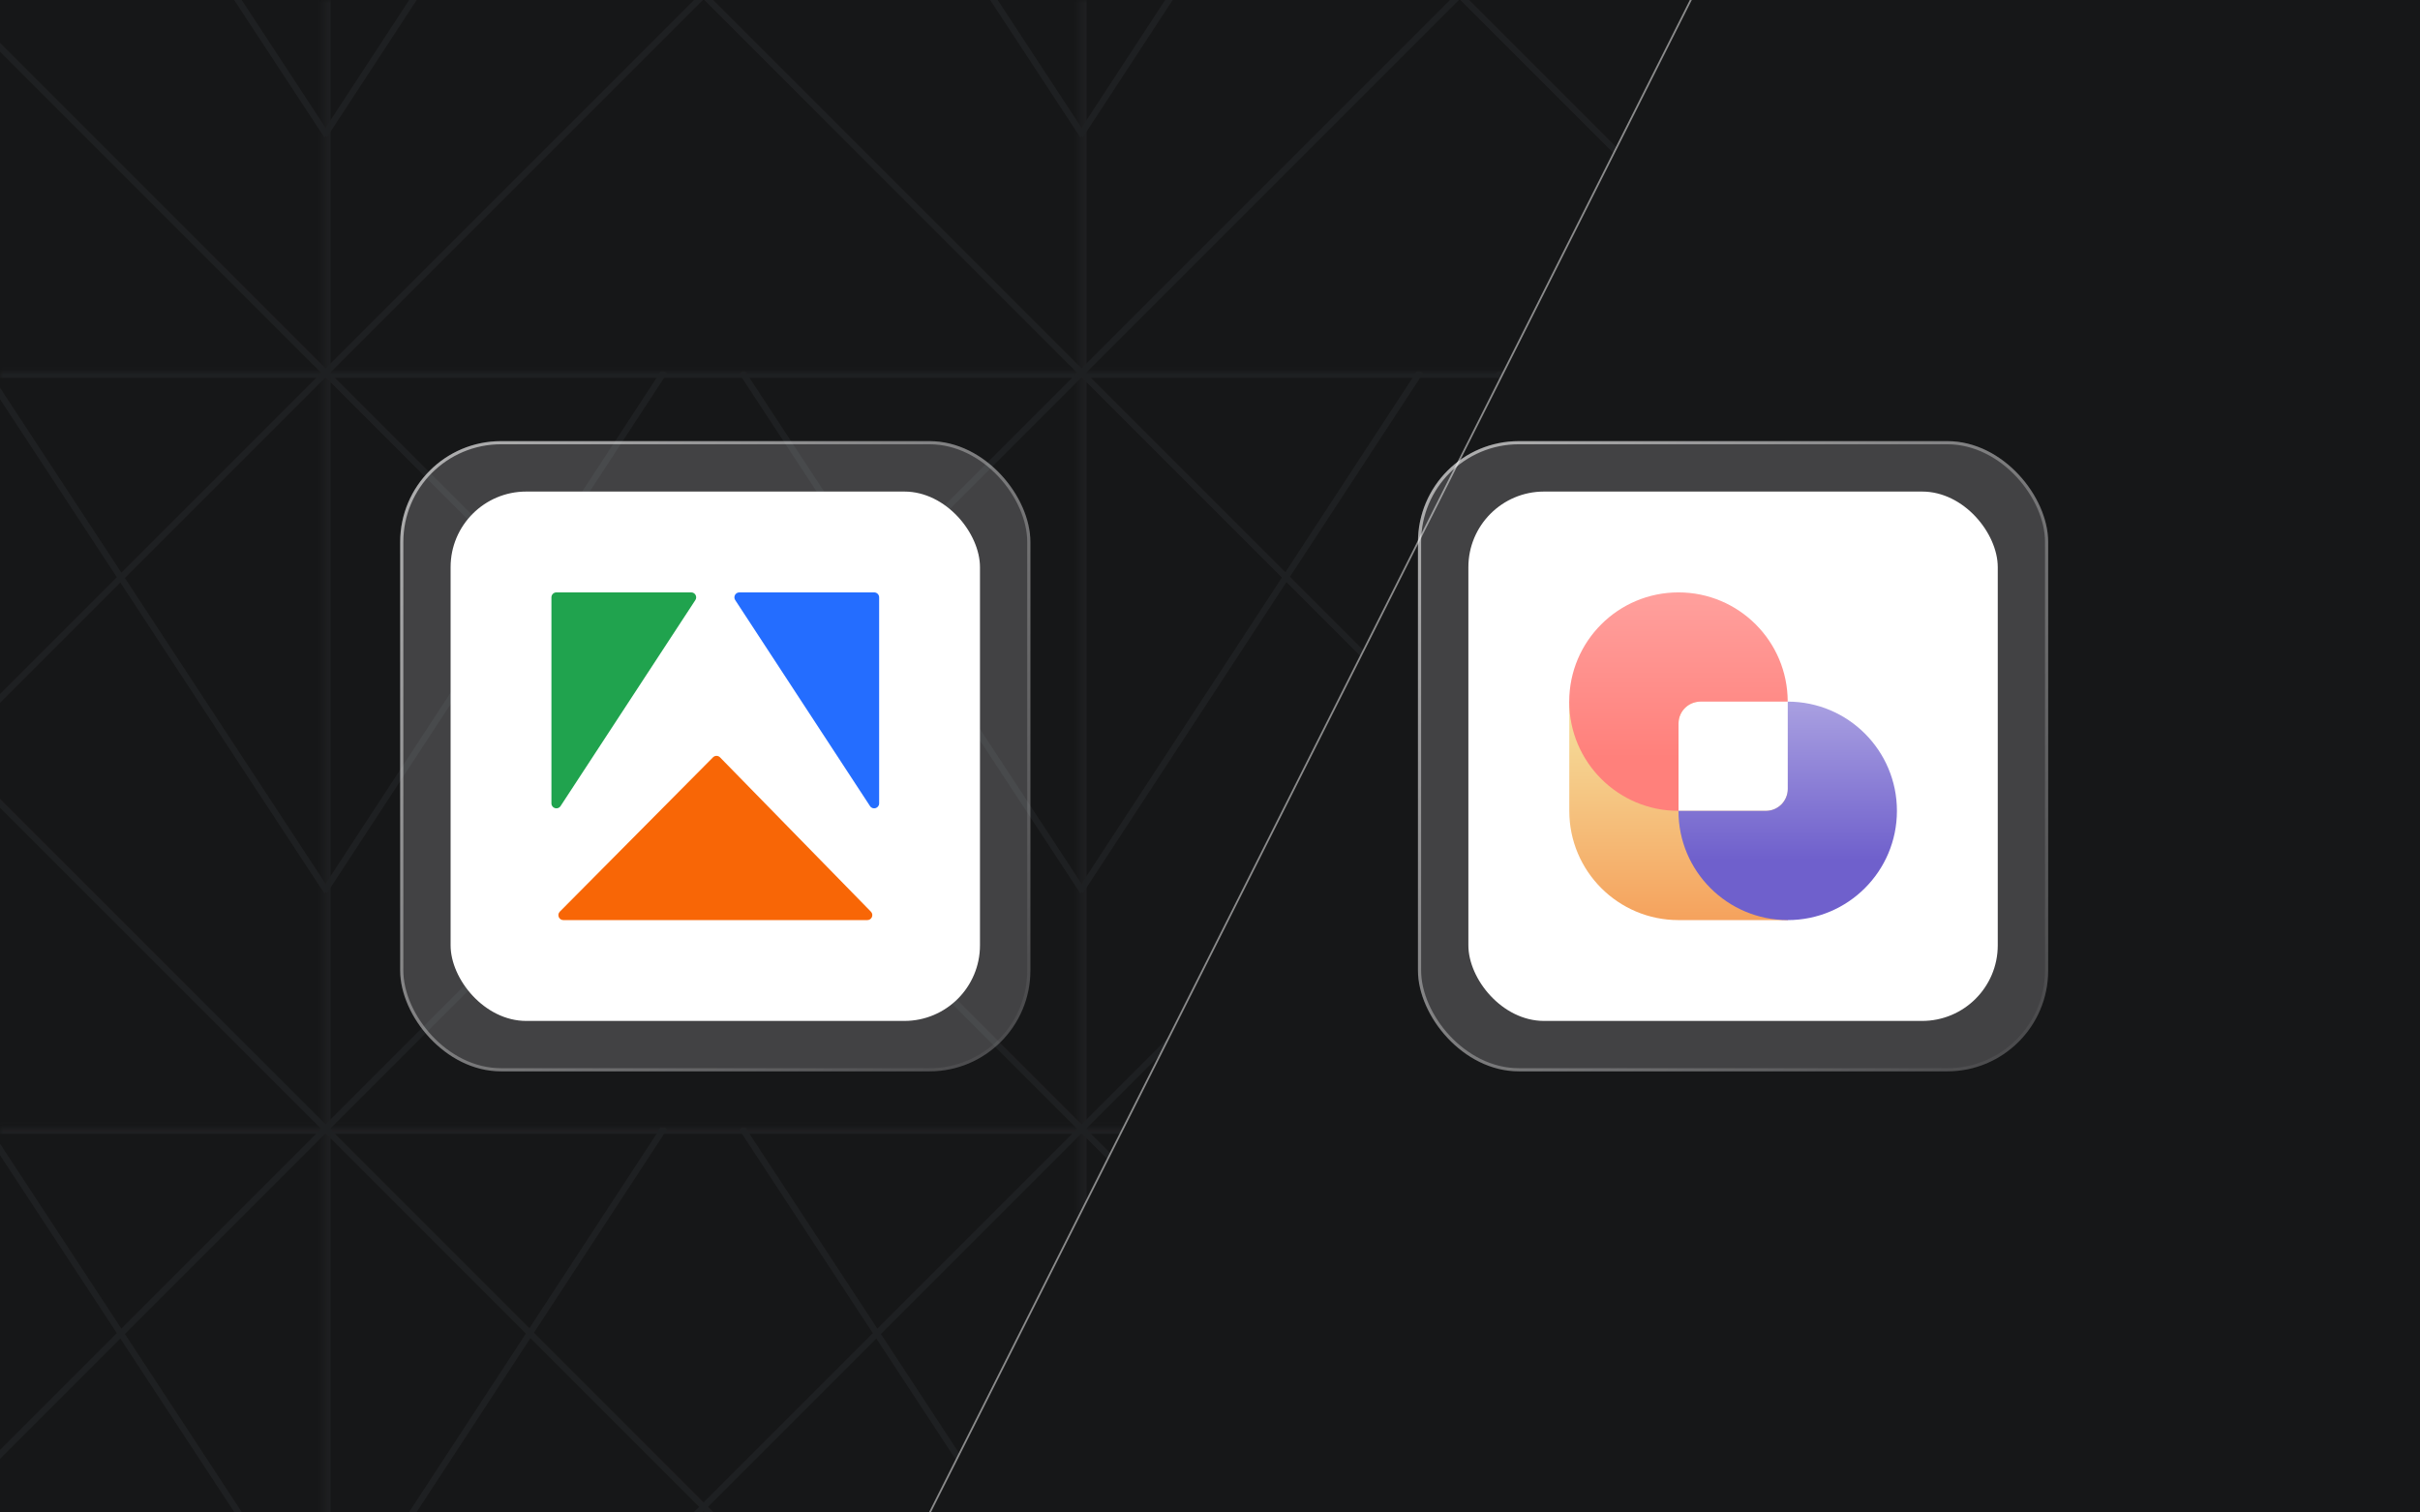 <svg width="384" height="240" viewBox="0 0 384 240" fill="none" xmlns="http://www.w3.org/2000/svg">
<rect x="0" y="0" width="384" height="240" fill="#808080" stroke="none"/>
<g clip-path="url(#clip0_3396_6505)">
<rect width="384" height="240" fill="#161718"/>
<g opacity="0.3">
<g clip-path="url(#clip1_3396_6505)">
<mask id="path-1-inside-1_3396_6505" fill="white">
<path d="M-68.5 -61H51.882V59.363H-68.5V-61Z"/>
</mask>
<path d="M-68.491 -60.993L51.874 59.363" stroke="#333538"/>
<path d="M-2.238 -60.933L51.882 21.526" stroke="#333538"/>
<path d="M51.864 -60.992L-68.491 59.363" stroke="#333538"/>
</g>
<path d="M-68.5 -61V-62.008H-69.508V-61H-68.5ZM-68.5 -61V-59.992H51.882V-61V-62.008H-68.5V-61ZM-68.5 59.363H-67.492V-61H-68.5H-69.508V59.363H-68.5Z" fill="#333538" mask="url(#path-1-inside-1_3396_6505)"/>
<g clip-path="url(#clip2_3396_6505)">
<mask id="path-6-inside-2_3396_6505" fill="white">
<path d="M-68.5 178.915H51.882V299.278H-68.5V178.915Z"/>
</mask>
<path d="M-68.491 178.922L51.874 299.278" stroke="#333538"/>
<path d="M-2.238 178.982L51.882 261.441" stroke="#333538"/>
<path d="M51.864 178.923L-68.491 299.278" stroke="#333538"/>
</g>
<path d="M-68.5 178.915V177.907H-69.508V178.915H-68.5ZM-68.5 299.278H-69.508V300.286H-68.5V299.278ZM-68.5 178.915V179.923H51.882V178.915V177.907H-68.5V178.915ZM51.882 299.278V298.27H-68.5V299.278V300.286H51.882V299.278ZM-68.5 299.278H-67.492V178.915H-68.5H-69.508V299.278H-68.5Z" fill="#333538" mask="url(#path-6-inside-2_3396_6505)"/>
<g clip-path="url(#clip3_3396_6505)">
<mask id="path-11-inside-3_3396_6505" fill="white">
<path d="M-68.5 58.958H51.882V179.32H-68.5V58.958Z"/>
</mask>
<path d="M-68.491 58.964L51.874 179.32" stroke="#333538"/>
<path d="M-2.238 59.024L51.882 141.483" stroke="#333538"/>
<path d="M51.864 58.965L-68.491 179.32" stroke="#333538"/>
</g>
<path d="M-68.5 58.958V57.95H-69.508V58.958H-68.5ZM-68.5 58.958V59.966H51.882V58.958V57.95H-68.5V58.958ZM-68.5 179.32H-67.492V58.958H-68.5H-69.508V179.32H-68.5Z" fill="#333538" mask="url(#path-11-inside-3_3396_6505)"/>
<g clip-path="url(#clip4_3396_6505)">
<mask id="path-16-inside-4_3396_6505" fill="white">
<path d="M51.458 -61H171.84V59.363H51.458V-61Z"/>
</mask>
<path d="M51.466 -60.993L171.832 59.363" stroke="#333538"/>
<path d="M105.433 -61L51.458 21.496" stroke="#333538"/>
<path d="M117.72 -60.933L171.84 21.526" stroke="#333538"/>
<path d="M171.821 -60.992L51.467 59.363" stroke="#333538"/>
</g>
<path d="M51.458 -61V-62.008H50.45V-61H51.458ZM51.458 -61V-59.992H171.84V-61V-62.008H51.458V-61ZM51.458 59.363H52.466V-61H51.458H50.45V59.363H51.458Z" fill="#333538" mask="url(#path-16-inside-4_3396_6505)"/>
<g clip-path="url(#clip5_3396_6505)">
<mask id="path-22-inside-5_3396_6505" fill="white">
<path d="M51.458 178.915H171.84V299.278H51.458V178.915Z"/>
</mask>
<path d="M51.466 178.922L171.832 299.278" stroke="#333538"/>
<path d="M105.433 178.915L51.458 261.411" stroke="#333538"/>
<path d="M117.72 178.982L171.84 261.441" stroke="#333538"/>
<path d="M171.821 178.923L51.467 299.278" stroke="#333538"/>
</g>
<path d="M51.458 178.915V177.907H50.45V178.915H51.458ZM51.458 299.278H50.45V300.286H51.458V299.278ZM51.458 178.915V179.923H171.84V178.915V177.907H51.458V178.915ZM171.84 299.278V298.27H51.458V299.278V300.286H171.84V299.278ZM51.458 299.278H52.466V178.915H51.458H50.45V299.278H51.458Z" fill="#333538" mask="url(#path-22-inside-5_3396_6505)"/>
<g clip-path="url(#clip6_3396_6505)">
<mask id="path-28-inside-6_3396_6505" fill="white">
<path d="M51.458 58.958H171.84V179.32H51.458V58.958Z"/>
</mask>
<path d="M51.466 58.964L171.832 179.32" stroke="#333538"/>
<path d="M105.433 58.958L51.458 141.454" stroke="#333538"/>
<path d="M117.72 59.024L171.84 141.483" stroke="#333538"/>
<path d="M171.821 58.965L51.467 179.32" stroke="#333538"/>
</g>
<path d="M51.458 58.958V57.95H50.45V58.958H51.458ZM51.458 58.958V59.966H171.84V58.958V57.95H51.458V58.958ZM51.458 179.32H52.466V58.958H51.458H50.45V179.32H51.458Z" fill="#333538" mask="url(#path-28-inside-6_3396_6505)"/>
<g clip-path="url(#clip7_3396_6505)">
<mask id="path-34-inside-7_3396_6505" fill="white">
<path d="M171.415 -61H291.797V59.363H171.415V-61Z"/>
</mask>
<path d="M171.424 -60.993L291.789 59.363" stroke="#333538"/>
<path d="M225.391 -61L171.415 21.496" stroke="#333538"/>
<path d="M237.677 -60.933L291.797 21.526" stroke="#333538"/>
<path d="M291.779 -60.992L171.424 59.363" stroke="#333538"/>
</g>
<path d="M171.415 -61V-62.008H170.407V-61H171.415ZM171.415 -61V-59.992H291.797V-61V-62.008H171.415V-61ZM171.415 59.363H172.423V-61H171.415H170.407V59.363H171.415Z" fill="#333538" mask="url(#path-34-inside-7_3396_6505)"/>
<g clip-path="url(#clip8_3396_6505)">
<mask id="path-40-inside-8_3396_6505" fill="white">
<path d="M171.415 178.915H291.797V299.278H171.415V178.915Z"/>
</mask>
<path d="M171.424 178.922L291.789 299.278" stroke="#333538"/>
<path d="M225.391 178.915L171.415 261.411" stroke="#333538"/>
<path d="M237.677 178.982L291.797 261.441" stroke="#333538"/>
<path d="M291.779 178.923L171.424 299.278" stroke="#333538"/>
</g>
<path d="M171.415 178.915V177.907H170.407V178.915H171.415ZM171.415 299.278H170.407V300.286H171.415V299.278ZM171.415 178.915V179.923H291.797V178.915V177.907H171.415V178.915ZM291.797 299.278V298.27H171.415V299.278V300.286H291.797V299.278ZM171.415 299.278H172.423V178.915H171.415H170.407V299.278H171.415Z" fill="#333538" mask="url(#path-40-inside-8_3396_6505)"/>
<g clip-path="url(#clip9_3396_6505)">
<mask id="path-46-inside-9_3396_6505" fill="white">
<path d="M171.415 58.958H291.797V179.32H171.415V58.958Z"/>
</mask>
<path d="M171.424 58.964L291.789 179.32" stroke="#333538"/>
<path d="M225.391 58.958L171.415 141.454" stroke="#333538"/>
<path d="M237.677 59.024L291.797 141.483" stroke="#333538"/>
<path d="M291.779 58.965L171.424 179.32" stroke="#333538"/>
</g>
<path d="M171.415 58.958V57.95H170.407V58.958H171.415ZM171.415 58.958V59.966H291.797V58.958V57.95H171.415V58.958ZM171.415 179.32H172.423V58.958H171.415H170.407V179.32H171.415Z" fill="#333538" mask="url(#path-46-inside-9_3396_6505)"/>
</g>
<path d="M269.802 -3L139.5 256L402.847 255.793L405.5 -3L269.802 -3Z" fill="#161718" stroke="white" stroke-opacity="0.5" stroke-width="0.28"/>
<rect x="63.5" y="70" width="100" height="100" rx="16" fill="#F4F4F5" fill-opacity="0.2"/>
<rect x="63.75" y="70.25" width="99.5" height="99.5" rx="15.75" stroke="url(#paint0_linear_3396_6505)" stroke-opacity="0.6" stroke-width="0.5"/>
<rect x="71.5" y="78" width="84" height="84" rx="12" fill="white"/>
<path d="M117.321 94H138.712C139.147 94 139.5 94.353 139.5 94.788V127.479C139.5 128.262 138.482 128.566 138.053 127.911L116.661 95.219C116.319 94.695 116.695 94 117.321 94Z" fill="#246DFF"/>
<path d="M109.679 94H88.288C87.853 94 87.5 94.353 87.5 94.788V127.479C87.5 128.262 88.518 128.566 88.947 127.911L110.339 95.219C110.681 94.695 110.305 94 109.679 94Z" fill="#20A34E"/>
<path d="M113.134 120.174L88.833 144.657C88.339 145.154 88.692 146 89.392 146H137.628C138.326 146 138.679 145.16 138.191 144.661L114.256 120.178C113.949 119.864 113.443 119.862 113.134 120.174Z" fill="#F86606"/>
<rect x="225" y="70" width="100" height="100" rx="16" fill="#F4F4F5" fill-opacity="0.2"/>
<rect x="225.25" y="70.25" width="99.5" height="99.5" rx="15.75" stroke="url(#paint1_linear_3396_6505)" stroke-opacity="0.6" stroke-width="0.5"/>
<rect x="233" y="78" width="84" height="84" rx="12" fill="white"/>
<path d="M266.343 146C256.77 146 249.01 138.24 249.01 128.667L249.01 111.333H269.804C267.892 111.337 266.343 112.888 266.343 114.8V128.667H280.21C282.125 128.667 283.677 127.115 283.677 125.2L283.677 146H266.343Z" fill="url(#paint2_linear_3396_6505)"/>
<path d="M266.344 128.058C266.337 128.26 266.333 128.463 266.333 128.667C266.333 138.239 274.094 146 283.667 146C293.24 146 301 138.239 301 128.667C301 119.097 293.245 111.339 283.677 111.333V125.2C283.677 127.114 282.125 128.666 280.211 128.666H266.344V128.058Z" fill="url(#paint3_linear_3396_6505)"/>
<path d="M266.334 94C256.761 94 249 101.76 249 111.333C249 120.906 256.761 128.667 266.334 128.667C266.36 128.667 266.385 128.666 266.411 128.666H266.344V114.8C266.344 112.885 267.896 111.333 269.811 111.333L283.668 111.333C283.668 101.76 275.907 94 266.334 94Z" fill="url(#paint4_linear_3396_6505)"/>
</g>
<defs>
<linearGradient id="paint0_linear_3396_6505" x1="60.722" y1="70" x2="170.444" y2="170" gradientUnits="userSpaceOnUse">
<stop stop-color="white"/>
<stop offset="1" stop-color="white" stop-opacity="0"/>
</linearGradient>
<linearGradient id="paint1_linear_3396_6505" x1="222.222" y1="70" x2="331.944" y2="170" gradientUnits="userSpaceOnUse">
<stop stop-color="white"/>
<stop offset="1" stop-color="white" stop-opacity="0"/>
</linearGradient>
<linearGradient id="paint2_linear_3396_6505" x1="266.343" y1="111.333" x2="266.343" y2="146" gradientUnits="userSpaceOnUse">
<stop stop-color="#F5E19F"/>
<stop offset="1" stop-color="#F5A25D"/>
</linearGradient>
<linearGradient id="paint3_linear_3396_6505" x1="283.667" y1="111.333" x2="283.667" y2="146" gradientUnits="userSpaceOnUse">
<stop stop-color="#A9A0E1"/>
<stop offset="0.724" stop-color="#6F60CC"/>
</linearGradient>
<linearGradient id="paint4_linear_3396_6505" x1="266.334" y1="94" x2="266.334" y2="128.667" gradientUnits="userSpaceOnUse">
<stop stop-color="#FFA09D"/>
<stop offset="0.755" stop-color="#FF807B"/>
</linearGradient>
<clipPath id="clip0_3396_6505">
<rect width="384" height="240" fill="white"/>
</clipPath>
<clipPath id="clip1_3396_6505">
<path d="M-68.5 -61H51.882V59.363H-68.5V-61Z" fill="white"/>
</clipPath>
<clipPath id="clip2_3396_6505">
<path d="M-68.5 178.915H51.882V299.278H-68.5V178.915Z" fill="white"/>
</clipPath>
<clipPath id="clip3_3396_6505">
<path d="M-68.5 58.958H51.882V179.32H-68.5V58.958Z" fill="white"/>
</clipPath>
<clipPath id="clip4_3396_6505">
<path d="M51.458 -61H171.84V59.363H51.458V-61Z" fill="white"/>
</clipPath>
<clipPath id="clip5_3396_6505">
<path d="M51.458 178.915H171.84V299.278H51.458V178.915Z" fill="white"/>
</clipPath>
<clipPath id="clip6_3396_6505">
<path d="M51.458 58.958H171.84V179.32H51.458V58.958Z" fill="white"/>
</clipPath>
<clipPath id="clip7_3396_6505">
<path d="M171.415 -61H291.797V59.363H171.415V-61Z" fill="white"/>
</clipPath>
<clipPath id="clip8_3396_6505">
<path d="M171.415 178.915H291.797V299.278H171.415V178.915Z" fill="white"/>
</clipPath>
<clipPath id="clip9_3396_6505">
<path d="M171.415 58.958H291.797V179.32H171.415V58.958Z" fill="white"/>
</clipPath>
</defs>
</svg>

